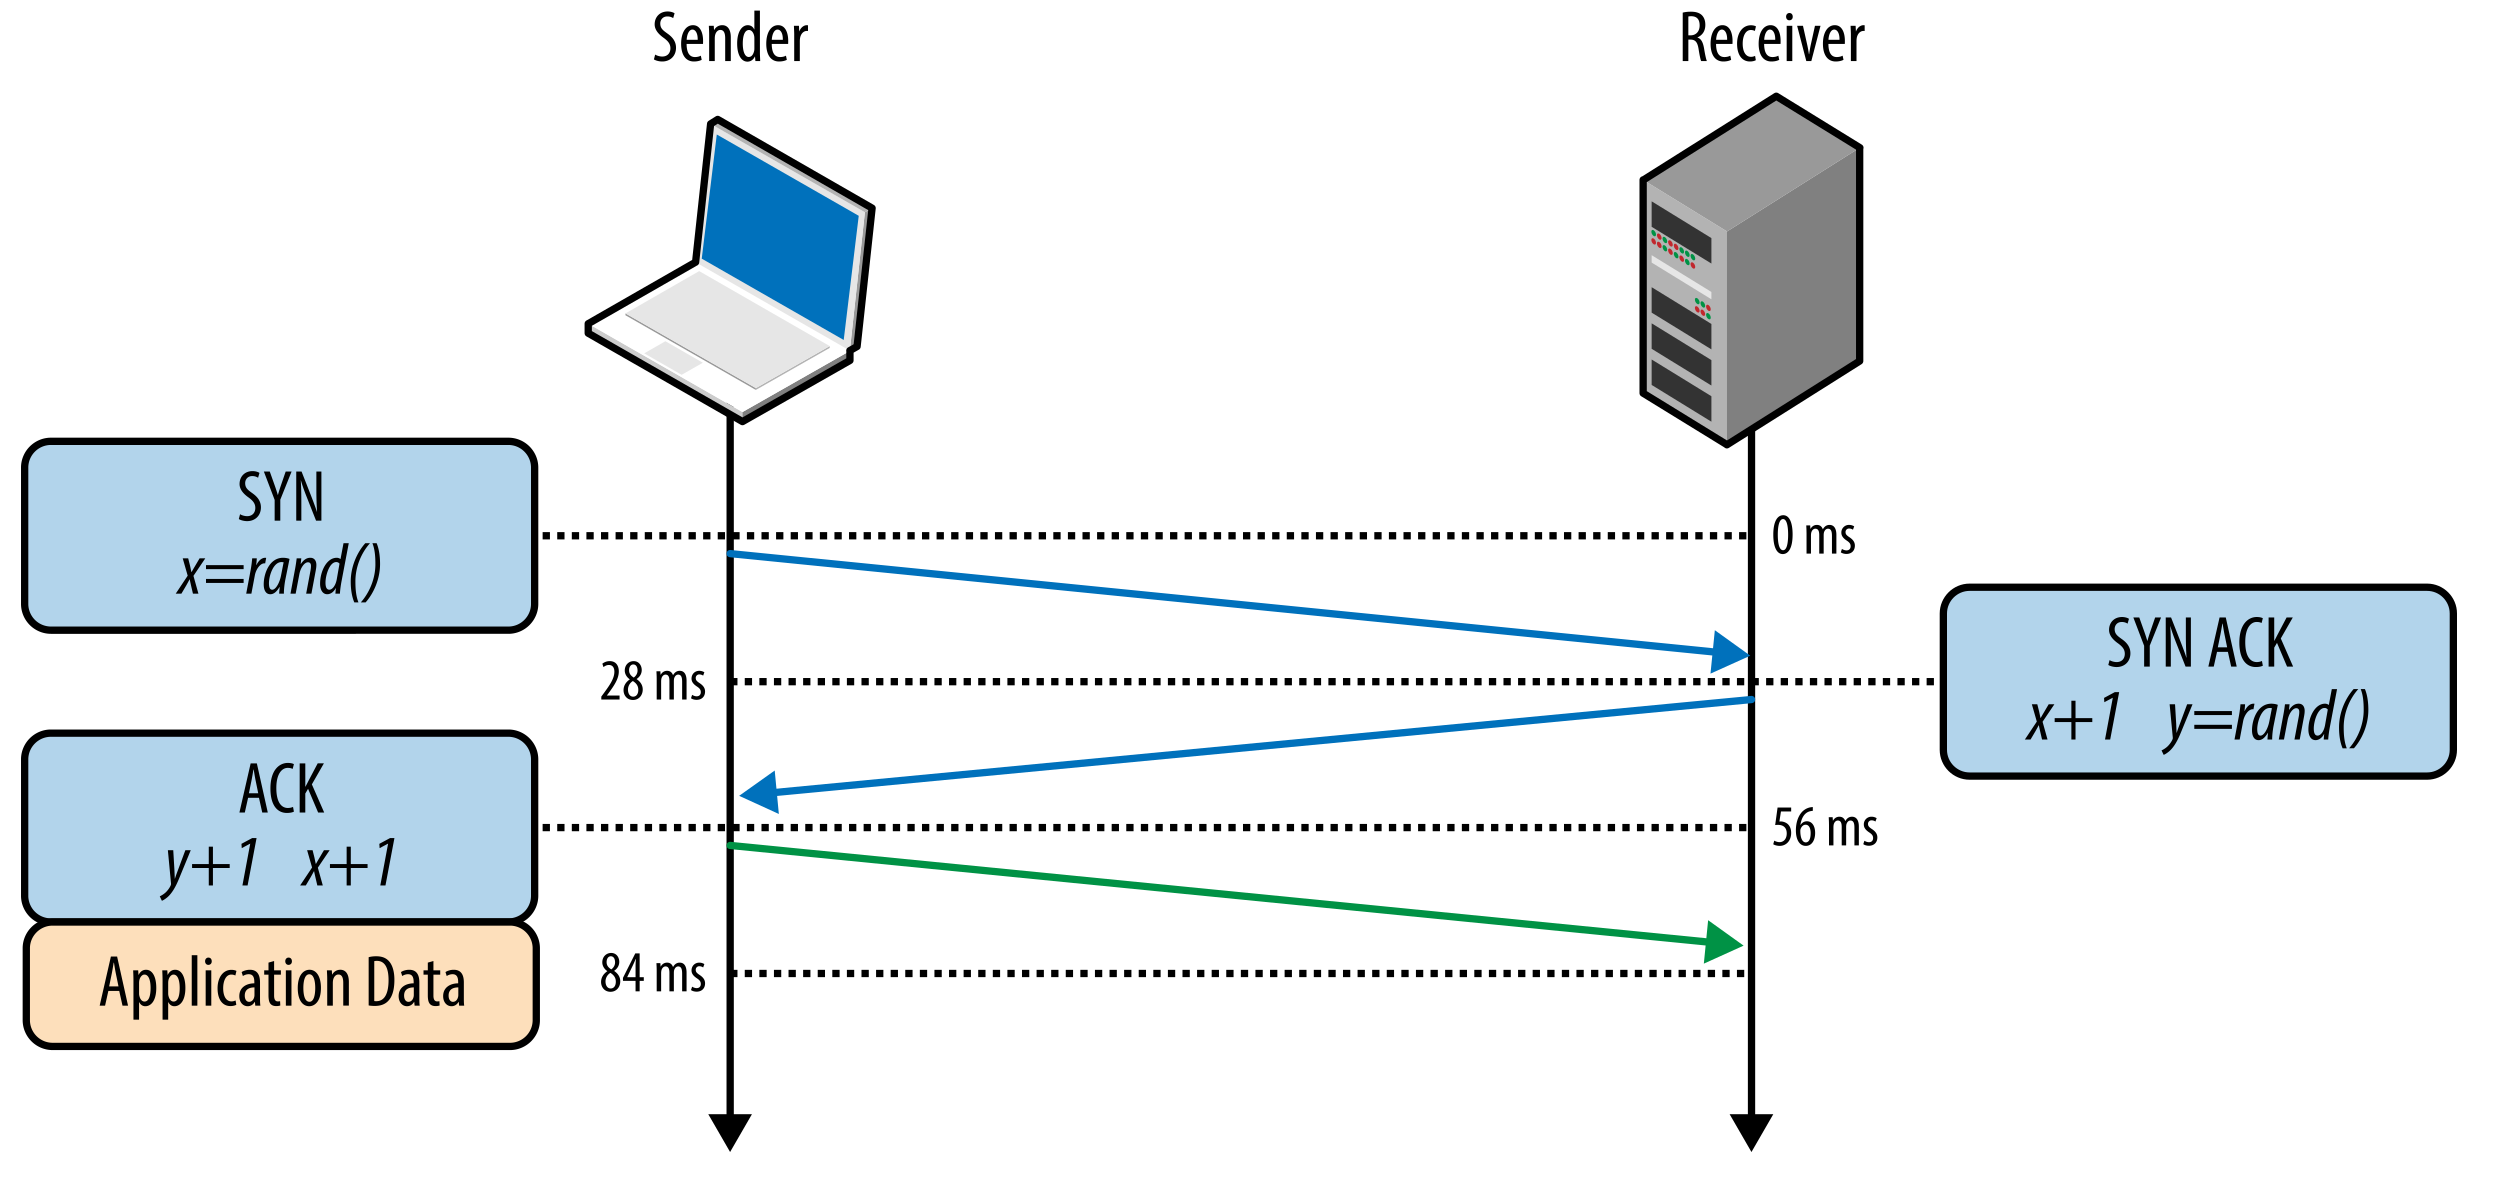 <svg xmlns="http://www.w3.org/2000/svg" viewBox="0 0 342.68 161.938"><path fill="none" stroke="#000" d="M100.086 43.499v110.105" stroke-linecap="round" stroke-linejoin="round"/><path d="M97.085 152.728l2.991 5.182 2.992-5.182z"/><path fill="none" stroke="#000" d="M240.085 43.499v110.105" stroke-linecap="round" stroke-linejoin="round"/><path d="M237.084 152.728l2.992 5.182 2.991-5.182z"/><path fill="#ccc" d="M101.774 56.478v1.309L80.629 45.674v-1.307z"/><path fill="gray" d="M101.774 56.478l14.73-8.379v1.309l-14.73 8.381z"/><path fill="#fff" d="M80.629 44.369l14.709-8.43 21.166 12.16-14.73 8.379z"/><path fill="#999" d="M118.553 29.092l.988-.563-2.06 18.966-.99.563zm-14.949 24.103v.254L85.731 43.212v-.253z"/><path fill="#b3b3b3" d="M103.604 53.195l10.123-5.759v.254l-10.123 5.761z"/><path fill="#e6e6e6" d="M85.731 42.96l10.107-5.8 17.889 10.276-10.123 5.759zm2.57 5.477l2.903-1.666 5.134 2.95-2.906 1.654zm30.252-19.345l-2.062 18.965-21.145-12.113 2.061-18.964z"/><path fill="#0071bc" d="M115.649 46.602L96.19 35.455l2.061-17.02 19.458 11.146-2.06 17.021z"/><path fill="#b3b3b3" d="M97.407 16.981l.971-.611 21.163 12.159-.988.563z"/><path fill="none" stroke="#000" d="M117.481 47.495l2.06-18.966L98.378 16.37l-.969.61h-.002l-2.061 18.963-.008-.004-14.707 8.429-.002-.001v1.307l21.145 12.113v.002l14.73-8.381v-1.309l-.013-.042v.001z" stroke-linecap="round" stroke-linejoin="round"/><path fill="#b3b3b3" d="M236.714 31.718v29.233l-11.485-7.059V24.653z"/><path fill="#333" d="M234.585 32.636v3.49l-8.19-5.037v-3.492zm0 11.769v3.487l-8.19-5.038v-3.488z"/><path fill="#e6e6e6" d="M234.585 40.019v1.007l-8.19-5.035v-1.013z"/><path fill="#333" d="M234.585 49.36v3.487l-8.19-5.035v-3.491zm0 4.953v3.49l-8.19-5.038v-3.489z"/><path fill="gray" d="M236.708 31.735l18.203-11.482v29.236l-18.203 11.482z"/><path fill="#999" d="M225.255 24.671l18.224-11.482 11.461 7.06-18.205 11.482z"/><path fill="#009245" d="M226.671 31.567c.18.105.318.365.318.582 0 .211-.141.303-.318.191a.744.744 0 0 1-.312-.582c-.001-.216.14-.298.312-.191"/><path fill="#c1272d" d="M227.44 32.042c.178.107.316.369.316.586 0 .211-.146.299-.318.191-.176-.105-.316-.367-.316-.582 0-.216.143-.304.318-.195"/><path fill="#009245" d="M228.208 32.507a.76.76 0 0 1 .316.582c0 .217-.145.303-.318.195-.178-.107-.316-.373-.316-.588 0-.211.14-.297.318-.189"/><path fill="#c1272d" d="M228.974 32.979c.176.107.314.367.314.584-.002.211-.143.299-.32.189-.172-.105-.314-.369-.314-.582-.001-.214.144-.302.32-.191m.775.475a.74.74 0 0 1 .316.584c0 .215-.141.303-.318.191a.755.755 0 0 1-.312-.582c0-.212.14-.3.314-.193"/><path fill="#009245" d="M230.517 33.933c.178.106.316.367.316.582 0 .215-.141.301-.318.193-.174-.105-.316-.367-.316-.584-.001-.213.142-.303.318-.191m.767.461a.75.75 0 0 1 .314.584c0 .219-.143.303-.314.193-.178-.107-.318-.369-.318-.584 0-.213.142-.301.318-.193m.768.474c.172.105.312.365.312.582s-.141.299-.318.191a.742.742 0 0 1-.312-.582c-.001-.216.142-.304.318-.191"/><path fill="#c1272d" d="M226.671 32.702c.18.105.318.369.318.584 0 .213-.141.297-.318.193a.746.746 0 0 1-.312-.586c-.001-.214.14-.298.312-.191m.769.475c.178.109.316.369.316.586 0 .213-.146.303-.318.193-.176-.109-.316-.373-.316-.586 0-.215.143-.299.318-.193"/><path fill="#009245" d="M228.208 33.642c.172.103.316.373.316.582 0 .217-.145.303-.318.197-.178-.109-.316-.371-.316-.588 0-.213.14-.299.318-.191"/><path fill="#c1272d" d="M228.974 34.114c.176.105.314.367.314.584-.002.211-.143.299-.32.193a.774.774 0 0 1-.314-.584c-.001-.216.144-.304.32-.193"/><path fill="#009245" d="M229.749 34.589a.742.742 0 0 1 .316.582c0 .217-.141.305-.318.197-.172-.107-.312-.371-.312-.584 0-.215.14-.303.314-.195"/><path fill="#c1272d" d="M230.517 35.063c.178.107.316.375.316.586 0 .217-.141.301-.318.195a.757.757 0 0 1-.316-.584c-.001-.214.142-.302.318-.197"/><path fill="#009245" d="M231.284 35.528a.763.763 0 0 1 .314.586c0 .217-.143.303-.314.191-.178-.104-.318-.367-.318-.582 0-.214.142-.302.318-.195"/><path fill="#c1272d" d="M232.052 35.999c.172.111.312.369.312.586s-.141.299-.318.195a.757.757 0 0 1-.312-.584c-.001-.218.142-.3.318-.197"/><path fill="#009245" d="M232.644 40.882c.178.107.32.367.32.586 0 .211-.145.299-.32.193a.762.762 0 0 1-.316-.586c-.001-.215.14-.301.316-.193m.769.463a.763.763 0 0 1 .312.586c0 .215-.141.299-.312.193a.742.742 0 0 1-.318-.584c0-.215.14-.299.318-.195"/><path fill="#c1272d" d="M234.177 41.817c.176.107.316.367.316.584 0 .211-.141.303-.318.193a.744.744 0 0 1-.314-.584c-.001-.214.142-.304.316-.193m-1.533.202c.178.105.32.367.32.586 0 .213-.145.299-.32.188-.178-.104-.316-.369-.316-.582-.001-.214.14-.304.316-.192m.769.462a.772.772 0 0 1 .312.582c0 .217-.141.305-.312.193-.18-.105-.318-.369-.318-.582 0-.216.14-.3.318-.193"/><path fill="#009245" d="M234.177 42.954c.176.103.316.365.316.582 0 .215-.141.303-.318.191a.731.731 0 0 1-.314-.582c-.001-.212.142-.3.316-.191"/><path fill="none" stroke="#000" d="M254.94 20.249l-11.462-7.06-18.223 11.482-.026-.018v29.239l11.479 7.059v.02l18.201-11.482v-29.22z" stroke-linecap="round" stroke-linejoin="round"/><path fill="none" stroke="#000" d="M66.38 73.438h173.705m-139.999 20H276.88m-176.794 40h140.012" stroke-dasharray="1 1"/><path fill="#b2d4eb" fill-rule="evenodd" d="M73.286 82.781c0 1.979-1.62 3.6-3.6 3.6H6.98a3.61 3.61 0 0 1-3.6-3.6V64.094c0-1.979 1.62-3.6 3.6-3.6h62.706c1.98 0 3.6 1.62 3.6 3.6v18.687z" clip-rule="evenodd"/><path fill="none" stroke="#000" d="M73.286 82.781c0 1.979-1.62 3.6-3.6 3.6H6.98a3.61 3.61 0 0 1-3.6-3.6V64.094c0-1.979 1.62-3.6 3.6-3.6h62.706c1.98 0 3.6 1.62 3.6 3.6v18.687z" stroke-linecap="round" stroke-linejoin="round"/><path fill="#b2d4eb" fill-rule="evenodd" d="M336.286 102.781c0 1.979-1.621 3.6-3.601 3.6h-62.706c-1.979 0-3.6-1.62-3.6-3.6V84.094c0-1.979 1.62-3.6 3.6-3.6h62.706c1.98 0 3.601 1.62 3.601 3.6v18.687z" clip-rule="evenodd"/><path fill="none" stroke="#000" d="M336.286 102.781c0 1.979-1.621 3.6-3.601 3.6h-62.706c-1.979 0-3.6-1.62-3.6-3.6V84.094c0-1.979 1.62-3.6 3.6-3.6h62.706c1.98 0 3.601 1.62 3.601 3.6v18.687z" stroke-linecap="round" stroke-linejoin="round"/><path fill="none" stroke="#000" d="M66.38 113.438h173.705" stroke-dasharray="1 1"/><path fill="#b2d4eb" fill-rule="evenodd" d="M73.286 122.781c0 1.979-1.62 3.6-3.6 3.6H6.98a3.61 3.61 0 0 1-3.6-3.6v-18.687c0-1.979 1.62-3.6 3.6-3.6h62.706c1.98 0 3.6 1.62 3.6 3.6v18.687z" clip-rule="evenodd"/><path fill="none" stroke="#000" d="M73.286 122.781c0 1.979-1.62 3.6-3.6 3.6H6.98a3.61 3.61 0 0 1-3.6-3.6v-18.687c0-1.979 1.62-3.6 3.6-3.6h62.706c1.98 0 3.6 1.62 3.6 3.6v18.687z" stroke-linecap="round" stroke-linejoin="round"/><path fill="#fddfbb" fill-rule="evenodd" d="M73.51 139.837c0 1.98-1.62 3.6-3.6 3.6H7.205a3.61 3.61 0 0 1-3.6-3.6v-9.857c0-1.98 1.62-3.6 3.6-3.6H69.91c1.98 0 3.6 1.62 3.6 3.6v9.857z" clip-rule="evenodd"/><path fill="none" stroke="#000" d="M73.51 139.837c0 1.98-1.62 3.6-3.6 3.6H7.205a3.61 3.61 0 0 1-3.6-3.6v-9.857c0-1.98 1.62-3.6 3.6-3.6H69.91c1.98 0 3.6 1.62 3.6 3.6v9.857z" stroke-linecap="round" stroke-linejoin="round"/><path d="M245.716 73.277c0 1.895-.6 2.67-1.351 2.67-.808 0-1.296-.959-1.296-2.654 0-1.751.521-2.67 1.367-2.67.84 0 1.28.999 1.28 2.654zm-2.03.008c0 1.256.216 2.135.728 2.135.488 0 .688-.888.688-2.135 0-1.215-.199-2.135-.695-2.135s-.721.888-.721 2.135zm3.936-.271c0-.456-.024-.688-.032-1h.536l.031.48h.016c.168-.312.465-.544.872-.544.36 0 .663.176.808.592h.016c.104-.192.24-.344.385-.44a.93.93 0 0 1 .535-.151c.52 0 .928.384.928 1.367v2.566h-.607v-2.423c0-.504-.072-.991-.545-.991-.256 0-.479.216-.566.575a2.243 2.243 0 0 0-.024.353v2.486h-.608V73.35c0-.433-.08-.88-.535-.88-.248 0-.504.216-.576.624a2.213 2.213 0 0 0-.023.335v2.455h-.607v-2.87zm4.856 2.23c.137.088.376.2.624.2.352 0 .567-.216.567-.56 0-.296-.104-.496-.496-.76-.504-.328-.775-.656-.775-1.104a1.04 1.04 0 0 1 1.063-1.071c.304 0 .536.104.696.199l-.168.464a.913.913 0 0 0-.512-.168.474.474 0 0 0-.504.488c0 .264.096.407.479.672.448.287.8.64.8 1.175 0 .775-.527 1.151-1.16 1.151-.287 0-.6-.088-.768-.224l.154-.462zM82.422 95.884v-.399l.44-.6c.615-.855 1.351-1.831 1.351-2.807 0-.576-.256-.928-.744-.928-.376 0-.616.2-.751.288l-.152-.464a1.624 1.624 0 0 1 1.015-.352c.864 0 1.24.64 1.24 1.423 0 .976-.64 1.919-1.279 2.799l-.352.479v.016h1.735v.544h-2.503zm3.049-1.272c0-.728.432-1.191.855-1.487l-.008-.016c-.432-.296-.68-.752-.68-1.191 0-.8.568-1.295 1.215-1.295.744 0 1.111.623 1.111 1.223 0 .456-.216.896-.695 1.224v.024c.479.319.832.791.832 1.415 0 .808-.536 1.438-1.335 1.438-.864 0-1.295-.687-1.295-1.335zm2.022-.063c0-.6-.344-.936-.743-1.199a1.386 1.386 0 0 0-.672 1.159c0 .583.264.983.711.983.384 0 .704-.296.704-.943zm-1.263-2.671c0 .527.32.792.64.999.312-.224.52-.567.52-.959 0-.504-.208-.84-.584-.84-.344 0-.576.328-.576.8zm3.784 1.136c0-.456-.024-.688-.032-1h.536l.032.48h.016c.168-.312.464-.544.872-.544.36 0 .664.176.808.592h.016c.104-.192.24-.344.384-.44a.932.932 0 0 1 .536-.151c.52 0 .927.384.927 1.367v2.566h-.607v-2.423c0-.504-.072-.991-.544-.991-.256 0-.479.216-.567.575a2.37 2.37 0 0 0-.024.353v2.486h-.608V93.35c0-.433-.08-.88-.536-.88-.248 0-.504.216-.576.624a2.209 2.209 0 0 0-.024.335v2.455h-.608v-2.87zm4.856 2.23c.136.088.376.2.624.2.352 0 .567-.216.567-.56 0-.296-.104-.496-.496-.76-.504-.328-.775-.656-.775-1.104 0-.624.463-1.071 1.063-1.071.304 0 .536.104.696.199l-.168.464a.91.91 0 0 0-.512-.168.474.474 0 0 0-.503.488c0 .264.096.407.479.672.448.287.8.64.8 1.175 0 .775-.528 1.151-1.16 1.151-.288 0-.6-.088-.768-.224l.153-.462zm-12.479 39.368c0-.728.432-1.191.855-1.487l-.008-.016c-.432-.296-.68-.752-.68-1.191 0-.8.568-1.295 1.215-1.295.744 0 1.111.623 1.111 1.223 0 .456-.216.896-.695 1.224v.024c.479.319.832.791.832 1.415 0 .808-.536 1.438-1.335 1.438-.864 0-1.295-.687-1.295-1.335zm2.022-.063c0-.6-.344-.936-.743-1.199a1.386 1.386 0 0 0-.672 1.159c0 .583.264.983.711.983.384 0 .704-.296.704-.943zm-1.263-2.671c0 .527.32.792.64.999.312-.224.52-.567.52-.959 0-.504-.208-.84-.584-.84-.344 0-.576.328-.576.8zm3.968 4.006v-1.432h-1.727v-.415l1.687-3.351h.6v3.263h.568v.503h-.568v1.432h-.56zm0-1.935v-1.472c0-.359.024-.68.048-1.023h-.032c-.176.416-.288.664-.44.983l-.72 1.495v.017h1.144zm2.896-.935c0-.456-.024-.688-.032-1h.536l.032.48h.016c.168-.312.464-.544.872-.544.36 0 .664.176.808.592h.016c.104-.192.24-.344.384-.44a.932.932 0 0 1 .536-.151c.52 0 .927.384.927 1.367v2.566h-.607v-2.423c0-.504-.072-.991-.544-.991-.256 0-.479.216-.567.575a2.37 2.37 0 0 0-.024.353v2.486h-.608v-2.534c0-.433-.08-.88-.536-.88-.248 0-.504.216-.576.624a2.209 2.209 0 0 0-.024.335v2.455h-.608v-2.87zm4.856 2.23c.136.088.376.2.624.2.352 0 .567-.216.567-.56 0-.296-.104-.496-.496-.76-.504-.328-.775-.656-.775-1.104 0-.624.463-1.071 1.063-1.071.304 0 .536.104.696.199l-.168.464a.91.91 0 0 0-.512-.168.474.474 0 0 0-.503.488c0 .264.096.407.479.672.448.287.8.64.8 1.175 0 .775-.528 1.151-1.16 1.151-.288 0-.6-.088-.768-.224l.153-.462zM32.907 70.483c.23.15.63.27.97.27.699 0 1.119-.459 1.119-1.139 0-.62-.36-1-.89-1.399-.53-.37-1.269-.999-1.269-1.869 0-1.02.709-1.769 1.779-1.769.42 0 .79.13.95.249l-.19.66a1.41 1.41 0 0 0-.8-.229c-.66 0-.969.499-.969.959 0 .67.35.93.989 1.39.81.569 1.169 1.189 1.169 1.938 0 1.159-.819 1.889-1.889 1.889-.46 0-.95-.149-1.14-.289l.171-.661zm4.74.89v-2.849l-1.479-3.888h.81l.6 1.689c.17.47.35.999.5 1.519h.02c.14-.52.31-1.029.49-1.549l.57-1.659h.81l-1.549 3.858v2.878h-.772zm2.96 0v-6.736h.729l1.239 3.158c.28.72.63 1.619.86 2.349h.02c-.06-1.06-.09-1.929-.09-3.098v-2.409h.689v6.736h-.729l-1.279-3.238c-.27-.68-.56-1.449-.8-2.289h-.02c.06.899.08 1.76.08 3.198v2.329h-.699zm-14.81 5.163l.26 1.039c.07.33.12.6.18.84h.02c.17-.3.32-.561.47-.81l.629-1.069h.78l-1.619 2.398.68 2.438h-.75l-.25-1.069c-.06-.28-.12-.51-.19-.89h-.02c-.15.28-.29.54-.47.859l-.65 1.1h-.779l1.639-2.459-.68-2.378h.75zm2.44 1.478v-.55h5.157v.55h-5.157zm0 1.89v-.55h5.157v.55h-5.157zm5.511 1.469l.61-3.248c.12-.649.18-1.229.21-1.589h.629c-.01.26-.03.52-.08.909h.03c.3-.6.72-.989 1.209-.989.05 0 .09.01.13.01l-.14.76c-.02 0-.06-.01-.09-.01-.64 0-1.179.899-1.319 1.618l-.479 2.539h-.71zm4.519 0c.01-.27.04-.54.07-.92h-.02c-.479.82-.91 1-1.269 1-.56 0-.9-.49-.9-1.359 0-1.469.78-3.638 2.649-3.638.34 0 .689.069.889.159l-.56 2.769c-.13.65-.22 1.449-.21 1.989h-.649zm.609-4.298c-.09-.02-.19-.029-.3-.029-1.079 0-1.679 1.769-1.709 2.828-.01.609.11.959.45.959.49 0 1.01-.959 1.2-1.919l.359-1.839zm.941 4.298l.59-3.179c.14-.699.21-1.269.26-1.658h.63l-.08.77h.02c.39-.59.81-.85 1.299-.85.6 0 .83.47.83.979 0 .279-.04.51-.09.789l-.59 3.148h-.72l.59-3.139c.04-.22.07-.419.07-.669 0-.29-.12-.49-.42-.49-.45 0-.989.689-1.169 1.609l-.51 2.688h-.71zm7.988-6.916l-.99 5.217c-.1.53-.2 1.239-.22 1.699h-.62l.06-.76h-.02c-.24.5-.69.84-1.16.84-.609 0-.979-.569-.979-1.449 0-1.649.87-3.548 2.289-3.548.19 0 .39.08.51.18l.41-2.179h.72zm-1.269 2.808a.523.523 0 0 0-.45-.22c-.93 0-1.469 1.828-1.469 2.818 0 .569.13.969.53.969.35 0 .819-.439 1.009-1.398l.38-2.169zm4.179-2.808c-1.199 1.339-1.999 3.258-1.999 5.217 0 1.159.1 2.089.42 2.898h-.57c-.35-.81-.49-1.849-.49-2.849 0-2.108.899-4.037 1.999-5.267h.64zm-1.258 8.115c1.189-1.339 1.999-3.269 1.999-5.227 0-1.16-.09-2.089-.41-2.889h.58c.34.81.47 1.849.47 2.838 0 2.109-.89 4.048-1.979 5.277h-.66zM89.805 7.48c.23.15.63.27.97.27.699 0 1.119-.459 1.119-1.139 0-.62-.36-1-.89-1.399-.529-.37-1.269-.999-1.269-1.869 0-1.02.709-1.769 1.779-1.769.42 0 .79.13.95.249l-.19.66a1.41 1.41 0 0 0-.8-.229c-.66 0-.969.499-.969.959 0 .67.35.93.989 1.39.81.569 1.169 1.189 1.169 1.938 0 1.159-.819 1.889-1.889 1.889-.46 0-.95-.149-1.14-.289l.171-.661zm4.31-1.459c.01 1.479.589 1.799 1.149 1.799.33 0 .609-.08.799-.189l.12.569c-.27.15-.68.229-1.06.229-1.159 0-1.759-.949-1.759-2.429 0-1.568.66-2.548 1.629-2.548.989 0 1.379 1.039 1.379 2.139 0 .18 0 .31-.01.43h-2.247zm1.519-.569c.02-.97-.35-1.399-.72-1.399-.5 0-.759.739-.79 1.399h1.51zm1.571-.67c0-.569-.03-.859-.04-1.249h.67l.04.579h.02c.209-.39.6-.659 1.109-.659.669 0 1.169.499 1.169 1.669V8.37h-.77V5.252c0-.569-.11-1.149-.669-1.149-.32 0-.63.27-.729.789-.02.12-.03.271-.03.431V8.37h-.77V4.782zm6.958-3.328v5.757c0 .33.03.879.04 1.159h-.66l-.05-.609h-.03c-.16.35-.5.689-1.009.689-.82 0-1.41-.89-1.41-2.479 0-1.72.71-2.519 1.459-2.519.35 0 .689.17.879.579h.02V1.454h.761zm-.76 3.918c0-.101 0-.21-.01-.32-.05-.5-.35-.939-.72-.939-.64 0-.859.89-.859 1.859 0 1.02.26 1.839.819 1.839.24 0 .57-.13.74-.83.02-.09.03-.199.03-.319v-1.29zm2.381.649c.01 1.479.589 1.799 1.149 1.799.33 0 .609-.08.799-.189l.12.569c-.27.15-.68.229-1.06.229-1.159 0-1.759-.949-1.759-2.429 0-1.568.66-2.548 1.629-2.548.989 0 1.379 1.039 1.379 2.139 0 .18 0 .31-.01.43h-2.247zm1.519-.569c.02-.97-.35-1.399-.72-1.399-.5 0-.76.739-.79 1.399h1.51zm1.561-.67c0-.41-.03-.89-.04-1.249h.689l.04.759h.02c.16-.459.57-.839 1.02-.839.06 0 .11.01.16.01v.789c-.05-.01-.1-.01-.16-.01-.49 0-.85.45-.93 1.01-.02.13-.03.279-.03.439V8.37h-.77V4.782zm121.79-3.049c.33-.09.729-.13 1.109-.13.67 0 1.169.141 1.519.48.33.34.471.789.471 1.319 0 .859-.4 1.419-1.08 1.729v.021c.5.149.76.629.91 1.509.15.93.289 1.499.379 1.709h-.779c-.1-.2-.229-.84-.359-1.669-.15-.92-.439-1.27-1.1-1.27h-.3V8.37h-.77V1.733zm.77 3.109h.319c.74 0 1.23-.539 1.23-1.349 0-.78-.32-1.26-1.15-1.27-.149 0-.299.01-.399.04v2.579zm3.8 1.179c.01 1.479.59 1.799 1.15 1.799.329 0 .609-.08.799-.189l.12.569c-.271.15-.68.229-1.06.229-1.159 0-1.76-.949-1.76-2.429 0-1.568.66-2.548 1.63-2.548.989 0 1.38 1.039 1.38 2.139 0 .18 0 .31-.011.43h-2.248zm1.519-.569c.02-.97-.35-1.399-.72-1.399-.499 0-.759.739-.79 1.399h1.51zm3.93 2.798c-.17.101-.46.18-.8.18-1.06 0-1.769-.85-1.769-2.448 0-1.39.699-2.519 1.908-2.519.26 0 .54.07.68.149l-.149.63a1.26 1.26 0 0 0-.55-.13c-.77 0-1.119.92-1.119 1.869 0 1.129.43 1.809 1.139 1.809.211 0 .381-.05.561-.13l.099.59zm1.14-2.229c.01 1.479.59 1.799 1.15 1.799.329 0 .609-.08.799-.189l.12.569c-.271.15-.68.229-1.06.229-1.159 0-1.76-.949-1.76-2.429 0-1.568.66-2.548 1.63-2.548.989 0 1.38 1.039 1.38 2.139 0 .18 0 .31-.011.43h-2.248zm1.52-.569c.02-.97-.35-1.399-.72-1.399-.499 0-.759.739-.79 1.399h1.51zm2.4-3.169c.01.3-.18.5-.47.5-.25 0-.439-.2-.439-.5s.2-.499.45-.499c.28 0 .459.199.459.499zm-.83 6.087V3.533h.77V8.37h-.77zm2.231-4.837l.609 2.718c.07.33.15.76.21 1.18h.03c.05-.399.13-.81.199-1.18l.6-2.718h.76l-1.26 4.837h-.689l-1.259-4.837h.8zm3.49 2.488c.01 1.479.589 1.799 1.148 1.799.33 0 .609-.08.8-.189l.12.569c-.27.15-.68.229-1.06.229-1.159 0-1.759-.949-1.759-2.429 0-1.568.659-2.548 1.629-2.548.989 0 1.379 1.039 1.379 2.139 0 .18 0 .31-.01.43h-2.247zm1.519-.569c.021-.97-.351-1.399-.72-1.399-.5 0-.76.739-.789 1.399h1.509zm1.561-.67c0-.41-.031-.89-.041-1.249h.689l.041.759h.02c.16-.459.57-.839 1.02-.839.061 0 .109.01.16.01v.789c-.051-.01-.1-.01-.16-.01-.49 0-.85.45-.93 1.01-.02.13-.029.279-.029.439V8.37h-.77V4.782zm35.459 85.701c.229.15.629.27.969.27.699 0 1.119-.459 1.119-1.139 0-.62-.359-1-.889-1.399-.529-.37-1.27-.999-1.27-1.869 0-1.02.709-1.769 1.779-1.769.42 0 .789.13.949.249l-.189.66a1.41 1.41 0 0 0-.801-.229c-.659 0-.969.499-.969.959 0 .67.35.93.989 1.39.81.569 1.169 1.189 1.169 1.938 0 1.159-.818 1.889-1.889 1.889-.459 0-.949-.149-1.139-.289l.172-.661zm4.738.89v-2.849l-1.479-3.888h.81l.6 1.689c.17.47.35.999.499 1.519h.021c.14-.52.31-1.029.489-1.549l.57-1.659h.81l-1.55 3.858v2.878h-.77zm2.961 0v-6.736h.729l1.239 3.158c.28.72.63 1.619.859 2.349h.021a50.662 50.662 0 0 1-.091-3.098v-2.409h.69v6.736h-.729l-1.279-3.238c-.27-.68-.561-1.449-.8-2.289h-.021c.061.899.08 1.76.08 3.198v2.329h-.698zm7.03-2.019l-.449 2.019h-.74l1.539-6.736h.85l1.5 6.736h-.76l-.45-2.019h-1.49zm1.388-.62l-.35-1.709c-.1-.479-.189-1.039-.27-1.539h-.04c-.079.51-.18 1.089-.27 1.539l-.351 1.709h1.281zm4.891 2.518c-.21.11-.539.18-.959.18-1.32 0-2.26-1.059-2.26-3.348 0-2.658 1.32-3.508 2.379-3.508.41 0 .699.08.84.17l-.17.649c-.16-.07-.33-.14-.68-.14-.72 0-1.559.699-1.559 2.758 0 2.06.76 2.738 1.578 2.738.291 0 .551-.069.71-.149l.121.65zm.791-6.616h.77v3.198h.021c.149-.28.29-.55.42-.81l1.259-2.389h.85l-1.648 2.879 1.689 3.857h-.83l-1.379-3.248-.381.649v2.599h-.77v-6.735zm-31.705 11.9l.26 1.039c.07.33.121.6.181.84h.021c.17-.3.319-.561.469-.81l.63-1.069h.78l-1.619 2.398.68 2.438h-.75l-.25-1.069c-.061-.28-.12-.51-.189-.89h-.021c-.149.28-.29.54-.47.859l-.65 1.1h-.779l1.64-2.459-.68-2.378h.747zm5.239-.481v2.379h2.298v.54h-2.298v2.398h-.569v-2.398h-2.289v-.54h2.289v-2.379h.569zm5.11-.409h-.02l-1.141.609-.039-.59 1.469-.789h.6l-1.229 6.496h-.71l1.07-5.726zm8.53.89l.16 2.708c.02.439.029.72.05 1.199h.021c.129-.42.27-.789.43-1.219l.999-2.688h.739l-1.619 3.928c-.439 1.079-.949 1.979-1.589 2.528-.29.24-.569.42-.749.479l-.291-.609c.211-.1.471-.25.721-.46.299-.25.629-.689.779-1.049.04-.101.05-.17.04-.271l-.431-4.547h.74zm2.64 1.478v-.55h5.156v.55h-5.156zm0 1.89v-.55h5.156v.55h-5.156zm5.51 1.469l.609-3.248c.121-.649.18-1.229.211-1.589h.629c-.01.26-.029.52-.08.909h.03c.3-.6.72-.989 1.21-.989.049 0 .09.01.129.01l-.14.76c-.021 0-.06-.01-.09-.01-.64 0-1.179.899-1.319 1.618l-.479 2.539h-.71zm4.52 0c.01-.27.039-.54.069-.92h-.021c-.479.82-.908 1-1.269 1-.56 0-.899-.49-.899-1.359 0-1.469.779-3.638 2.648-3.638.34 0 .689.069.889.159l-.559 2.769c-.131.65-.221 1.449-.211 1.989h-.647zm.609-4.298a1.385 1.385 0 0 0-.301-.029c-1.078 0-1.678 1.769-1.709 2.828-.01.609.11.959.45.959.489 0 1.01-.959 1.2-1.919l.36-1.839zm.941 4.298l.59-3.179c.14-.699.209-1.269.26-1.658h.629l-.08.77h.021c.39-.59.81-.85 1.3-.85.6 0 .829.47.829.979 0 .279-.04.51-.09.789l-.59 3.148h-.72l.59-3.139c.04-.22.07-.419.07-.669 0-.29-.121-.49-.42-.49-.45 0-.99.689-1.17 1.609l-.51 2.688h-.709zm7.988-6.916l-.989 5.217c-.1.53-.2 1.239-.221 1.699h-.619l.061-.76h-.021c-.239.5-.69.84-1.159.84-.609 0-.98-.569-.98-1.449 0-1.649.87-3.548 2.289-3.548.19 0 .391.08.51.18l.41-2.179h.719zm-1.27 2.808a.521.521 0 0 0-.45-.22c-.93 0-1.469 1.828-1.469 2.818 0 .569.13.969.529.969.35 0 .82-.439 1.01-1.398l.38-2.169zm4.18-2.808c-1.199 1.339-1.999 3.258-1.999 5.217 0 1.159.1 2.089.42 2.898h-.57c-.35-.81-.489-1.849-.489-2.849 0-2.108.899-4.037 1.999-5.267h.639zm-1.259 8.115c1.189-1.339 2-3.269 2-5.227 0-1.16-.09-2.089-.41-2.889h.58c.34.81.469 1.849.469 2.838 0 2.109-.889 4.048-1.979 5.277h-.66zm-76.478 8.658h-1.399l-.216 1.383c.064-.016.12-.016.191-.016.28 0 .712.12.992.392.271.272.432.655.432 1.184 0 1.031-.647 1.774-1.575 1.774-.312 0-.672-.088-.88-.224l.137-.495c.16.096.439.207.727.207.528 0 .984-.407.984-1.199 0-.823-.504-1.167-1.176-1.167-.191 0-.312.008-.408.024l.328-2.407h1.863v.544zm2.968-.087a2.626 2.626 0 0 0-.369.056c-.863.208-1.207 1.071-1.334 1.871h.023c.199-.296.488-.496.879-.496.664 0 1.12.608 1.12 1.6 0 .983-.448 1.774-1.279 1.774-.903 0-1.359-.919-1.359-2.11 0-1.008.264-1.791.671-2.343a2.143 2.143 0 0 1 1.256-.823c.168-.032.304-.04.393-.048v.519zm-.297 3.078c0-.783-.271-1.176-.695-1.176-.256 0-.52.177-.672.561a.851.851 0 0 0-.048.312c.009 1.063.336 1.551.752 1.551.352-.001.663-.345.663-1.248zm2.514-1.207c0-.456-.024-.688-.032-1h.536l.031.48h.016c.168-.312.465-.544.872-.544.36 0 .663.176.808.592h.016c.104-.192.24-.344.385-.44a.93.93 0 0 1 .535-.151c.52 0 .928.384.928 1.367v2.566h-.607v-2.423c0-.504-.072-.991-.545-.991-.256 0-.479.216-.566.575a2.243 2.243 0 0 0-.024.353v2.486h-.608v-2.534c0-.433-.08-.88-.535-.88-.248 0-.504.216-.576.624a2.213 2.213 0 0 0-.023.335v2.455h-.607v-2.87zm4.856 2.23c.137.088.376.2.624.2.352 0 .567-.216.567-.56 0-.296-.104-.496-.496-.76-.504-.328-.775-.656-.775-1.104a1.04 1.04 0 0 1 1.063-1.071c.304 0 .536.104.696.199l-.168.464a.913.913 0 0 0-.512-.168.474.474 0 0 0-.504.488c0 .264.096.407.479.672.448.287.8.64.8 1.175 0 .775-.527 1.151-1.16 1.151-.287 0-.6-.088-.768-.224l.154-.462zm-221.551-5.89l-.45 2.019h-.74l1.54-6.736h.849l1.5 6.736h-.76l-.45-2.019h-1.489zm1.389-.62l-.35-1.709c-.1-.479-.19-1.039-.27-1.539h-.04c-.08.51-.18 1.089-.27 1.539l-.35 1.709h1.28zm4.89 2.518c-.21.11-.54.18-.959.18-1.319 0-2.259-1.059-2.259-3.348 0-2.658 1.319-3.508 2.379-3.508.41 0 .699.08.839.17l-.17.649c-.16-.07-.33-.14-.68-.14-.72 0-1.559.699-1.559 2.758 0 2.06.76 2.738 1.579 2.738.29 0 .55-.069.709-.149l.121.65zm.792-6.616h.77v3.198h.02c.15-.28.29-.55.42-.81l1.259-2.389h.85l-1.649 2.879 1.689 3.857h-.83l-1.379-3.248-.38.649v2.599h-.77v-6.735zm-17.33 11.9l.16 2.708c.02.439.03.72.05 1.199h.02c.13-.42.27-.789.43-1.219l1-2.688h.74l-1.619 3.928c-.44 1.079-.95 1.979-1.589 2.528-.29.24-.57.42-.75.479l-.29-.609c.21-.1.47-.25.72-.46.3-.25.63-.689.78-1.049.04-.101.05-.17.04-.271l-.43-4.547h.738zm5.439-.481v2.379h2.298v.54h-2.298v2.398h-.57v-2.398h-2.289v-.54h2.289v-2.379h.57zm5.11-.409h-.02l-1.14.609-.04-.59 1.469-.789h.6l-1.229 6.496h-.709l1.069-5.726zm8.549.89l.26 1.039c.07.33.12.6.18.84h.02c.17-.3.32-.561.47-.81l.629-1.069h.78l-1.619 2.398.68 2.438h-.75l-.25-1.069c-.06-.28-.12-.51-.19-.89h-.02c-.15.28-.29.54-.47.859l-.65 1.1h-.779l1.639-2.459-.68-2.378h.75zm5.239-.481v2.379h2.298v.54h-2.298v2.398h-.57v-2.398h-2.289v-.54h2.289v-2.379h.57zm5.11-.409h-.02l-1.14.609-.04-.59 1.469-.789h.6l-1.229 6.496h-.709l1.069-5.726zm-38.343 20.18l-.45 2.019h-.74l1.539-6.736h.85l1.5 6.736h-.76l-.45-2.019h-1.489zm1.389-.62l-.35-1.709c-.1-.479-.19-1.039-.27-1.539h-.04c-.08.51-.18 1.089-.27 1.539l-.35 1.709h1.28zm2.052-.69c0-.739-.03-1.169-.04-1.509h.689l.04.619h.02c.26-.52.64-.699 1.02-.699.839 0 1.399.899 1.399 2.488 0 1.789-.74 2.509-1.5 2.509-.45 0-.709-.29-.839-.56h-.02v2.398h-.77v-5.246zm.77 1.549c0 .15 0 .29.03.4.15.689.5.819.71.819.64 0 .839-.88.839-1.859 0-.999-.24-1.839-.85-1.839-.35 0-.66.439-.709.88-.02.12-.02.239-.02.369v1.23zm3.22-1.549c0-.739-.03-1.169-.04-1.509h.689l.04.619h.02c.26-.52.64-.699 1.02-.699.839 0 1.399.899 1.399 2.488 0 1.789-.74 2.509-1.5 2.509-.45 0-.709-.29-.839-.56h-.02v2.398h-.77v-5.246zm.769 1.549c0 .15 0 .29.03.4.15.689.5.819.71.819.64 0 .839-.88.839-1.859 0-.999-.24-1.839-.85-1.839-.35 0-.66.439-.709.88-.02.12-.02.239-.02.369v1.23zm3.23-5.137h.77v6.916h-.77v-6.916zm2.74.829c.01.3-.18.5-.47.5-.25 0-.439-.2-.439-.5s.2-.499.45-.499c.279 0 .459.2.459.499zm-.83 6.087v-4.837h.77v4.837h-.77zm4.199-.12c-.17.101-.46.18-.8.18-1.059 0-1.769-.85-1.769-2.448 0-1.39.7-2.519 1.909-2.519.26 0 .54.07.68.149l-.15.63c-.1-.05-.3-.13-.55-.13-.77 0-1.119.92-1.119 1.869 0 1.129.43 1.809 1.139 1.809.21 0 .38-.05.56-.13l.1.59zm2.6.12l-.05-.51h-.03c-.21.37-.55.59-.959.59-.649 0-1.149-.55-1.149-1.379 0-1.21.97-1.749 2.059-1.76v-.149c0-.649-.16-1.1-.77-1.1-.3 0-.57.1-.8.25l-.17-.54c.2-.149.65-.319 1.129-.319.97 0 1.389.64 1.389 1.729v2.089c0 .37 0 .79.05 1.1h-.699zm-.11-2.499c-.4 0-1.33.07-1.33 1.12 0 .629.32.859.59.859.34 0 .63-.25.72-.729.02-.09.02-.19.02-.271v-.979zm2.691-3.617v1.279h.93v.589h-.93v2.869c0 .629.23.799.51.799.12 0 .22-.01.31-.029l.03.59c-.14.05-.32.079-.569.079-.3 0-.57-.079-.76-.289-.19-.221-.29-.55-.29-1.22v-2.799h-.589v-.589h.589v-1.06l.769-.219zm2.44.029c.01.3-.18.5-.47.5-.25 0-.439-.2-.439-.5s.2-.499.45-.499c.279 0 .459.2.459.499zm-.83 6.087v-4.837h.77v4.837h-.77zm4.809-2.419c0 1.869-.87 2.499-1.609 2.499-.87 0-1.569-.79-1.569-2.488 0-1.77.79-2.509 1.619-2.509.859 0 1.559.81 1.559 2.498zm-2.409 0c0 .8.14 1.89.839 1.89.66 0 .79-1.14.79-1.89 0-.739-.13-1.879-.81-1.879-.689 0-.819 1.14-.819 1.879zm3.27-1.169c0-.569-.03-.859-.04-1.249h.67l.04.579h.02c.209-.39.6-.659 1.109-.659.669 0 1.169.499 1.169 1.669v3.248h-.77v-3.118c0-.569-.11-1.149-.669-1.149-.32 0-.63.27-.729.789-.02.12-.03.271-.03.431v3.048h-.77v-3.589zm5.68-3.048c.3-.09.65-.13 1.04-.13.709 0 1.209.181 1.579.51.52.45.91 1.319.91 2.729 0 1.539-.38 2.379-.81 2.839-.44.5-1.08.729-1.859.729-.31 0-.629-.021-.859-.07v-6.607zm.769 6.006c.11.021.22.021.29.021.85 0 1.669-.61 1.669-2.898 0-1.699-.52-2.629-1.599-2.629-.12 0-.26.01-.36.04v5.466zm5.53.63l-.05-.51h-.03c-.21.37-.55.59-.959.59-.649 0-1.149-.55-1.149-1.379 0-1.21.97-1.749 2.059-1.76v-.149c0-.649-.16-1.1-.77-1.1-.3 0-.57.1-.8.25l-.17-.54c.2-.149.65-.319 1.129-.319.97 0 1.389.64 1.389 1.729v2.089c0 .37 0 .79.05 1.1h-.699zm-.11-2.499c-.4 0-1.33.07-1.33 1.12 0 .629.32.859.59.859.34 0 .63-.25.72-.729.02-.09.02-.19.02-.271v-.979zm2.69-3.617v1.279h.93v.589h-.93v2.869c0 .629.23.799.51.799.12 0 .22-.01.31-.029l.03.59c-.14.05-.32.079-.57.079-.3 0-.569-.079-.759-.289-.19-.221-.29-.55-.29-1.22v-2.799h-.589v-.589h.589v-1.06l.769-.219zm3.52 6.116l-.05-.51h-.03c-.21.37-.55.59-.959.59-.649 0-1.149-.55-1.149-1.379 0-1.21.97-1.749 2.059-1.76v-.149c0-.649-.16-1.1-.77-1.1-.3 0-.57.1-.8.25l-.17-.54c.2-.149.65-.319 1.129-.319.97 0 1.389.64 1.389 1.729v2.089c0 .37 0 .79.05 1.1h-.699zm-.11-2.499c-.4 0-1.33.07-1.33 1.12 0 .629.32.859.59.859.34 0 .63-.25.72-.729.02-.09.02-.19.02-.271v-.979z"/><path fill="none" stroke="#0071bc" d="M100.086 75.884L235.63 89.438" stroke-linecap="round" stroke-linejoin="round"/><path fill="#0071bc" d="M234.46 92.336l5.454-2.461-4.858-3.492z"/><path fill="none" stroke="#0071bc" d="M240.085 95.884l-134.481 12.804" stroke-linecap="round" stroke-linejoin="round"/><path fill="#0071bc" d="M106.191 105.617l-4.875 3.469 5.442 2.487z"/><path fill="none" stroke="#009245" d="M100.086 115.884l134.628 13.304" stroke-linecap="round" stroke-linejoin="round"/><path fill="#009245" d="M233.548 132.088l5.45-2.468-4.862-3.486z"/></svg>